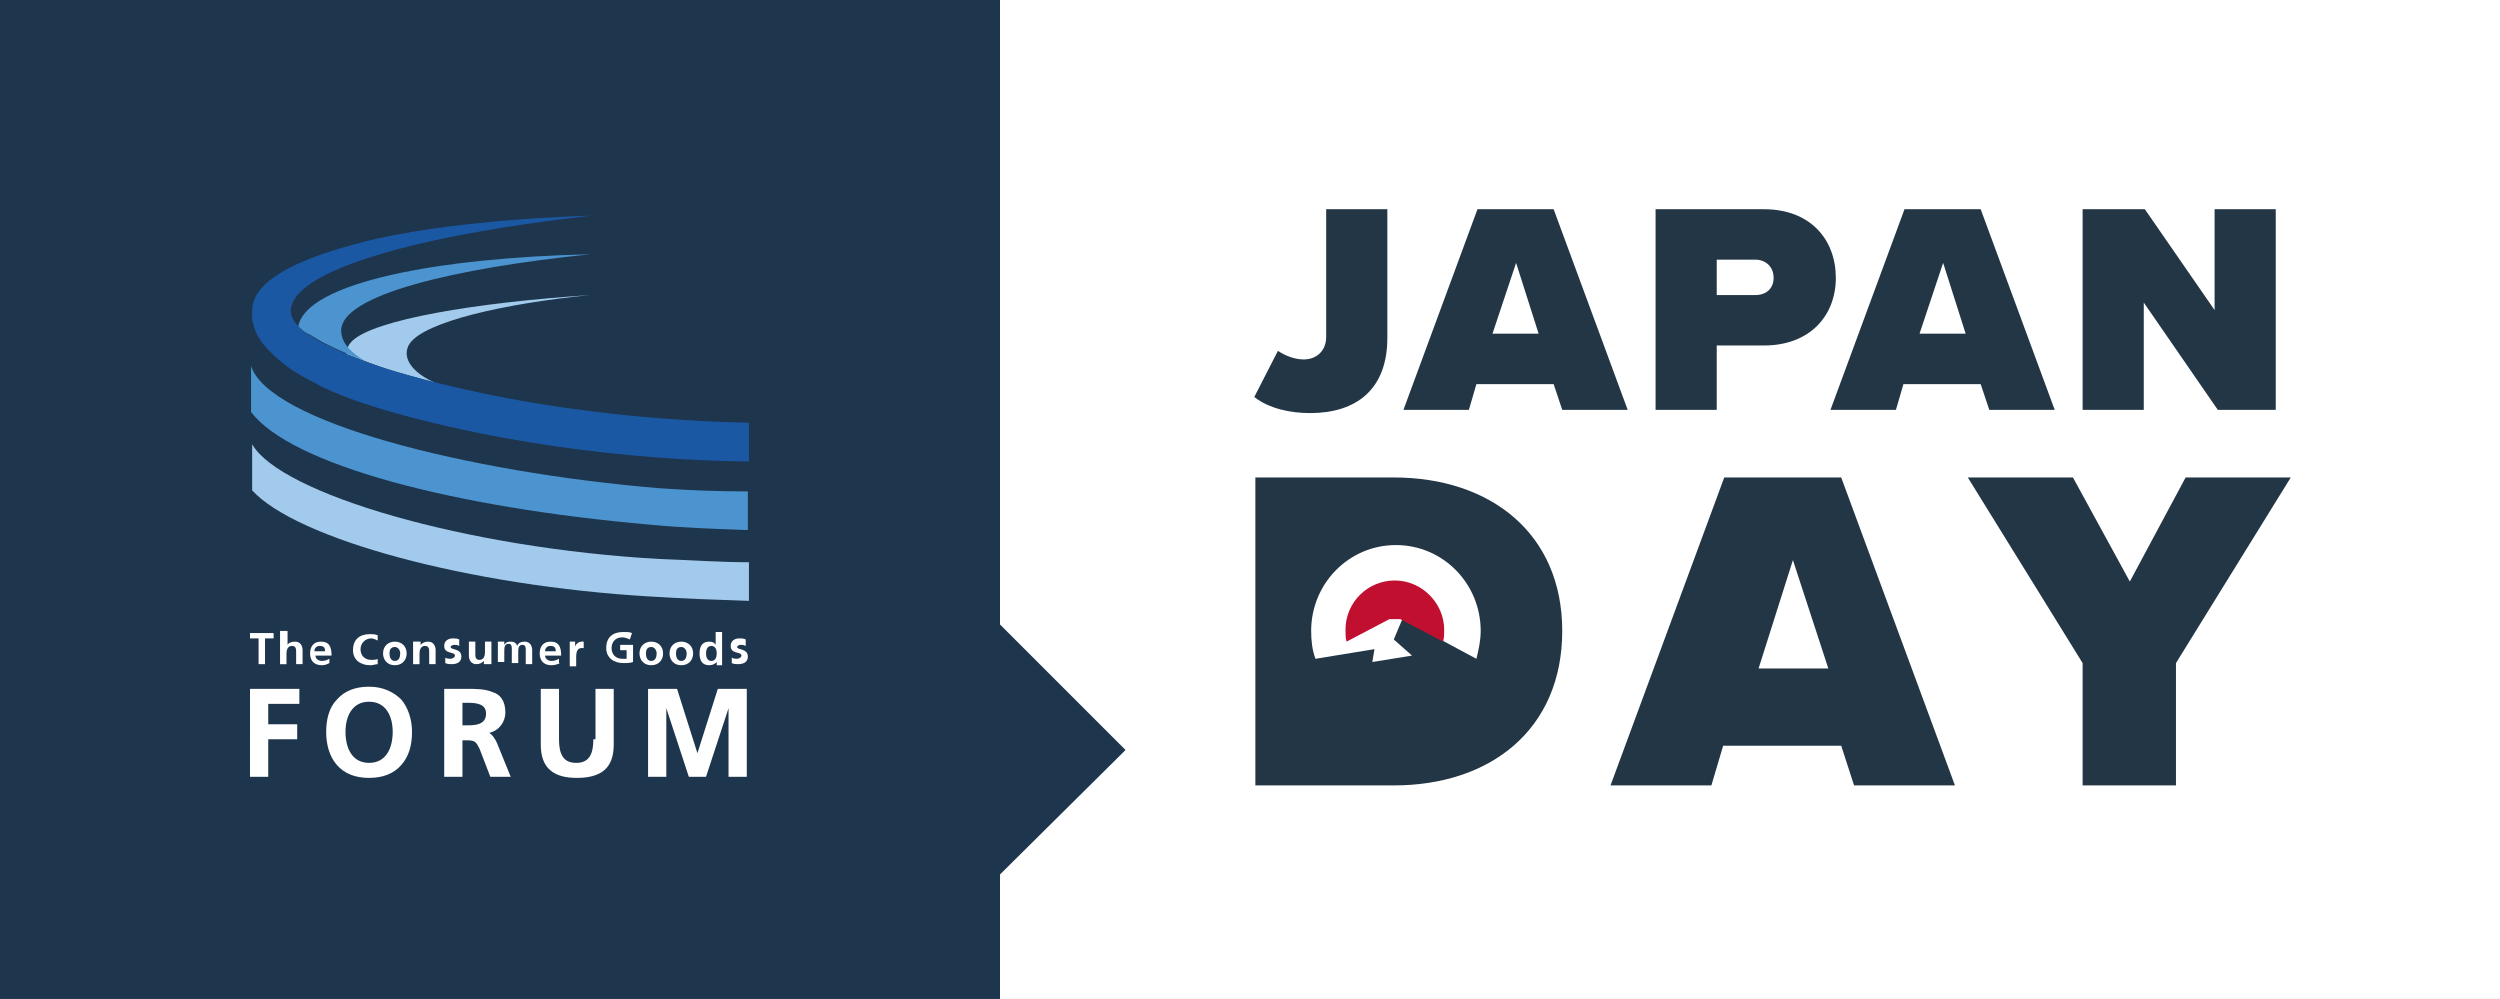 <?xml version="1.0" encoding="utf-8"?>
<!-- Generator: Adobe Illustrator 25.2.1, SVG Export Plug-In . SVG Version: 6.00 Build 0)  -->
<svg version="1.1" id="レイヤー_1" xmlns="http://www.w3.org/2000/svg" xmlns:xlink="http://www.w3.org/1999/xlink" x="0px"
	 y="0px" viewBox="0 0 233 93.1" style="enable-background:new 0 0 233 93.1;" xml:space="preserve">
<rect x="0" y="0" width="233" height="93.1" fill="#808080" stroke="none"/>
<style type="text/css">
	.st0{fill:#FFFFFF;}
	.st1{fill:#1D354D;}
	.st2{fill:#A2CAEC;}
	.st3{fill:#1B58A4;}
	.st4{fill:#4B94D0;}
	.st5{fill:#233646;}
	.st6{fill-rule:evenodd;clip-rule:evenodd;fill:#233646;}
	.st7{fill-rule:evenodd;clip-rule:evenodd;fill:#FFFFFF;}
	.st8{fill-rule:evenodd;clip-rule:evenodd;fill:#C10F30;}
</style>
<g>
	<polygon class="st0" points="221.3,0 209.7,0 198,0 186.4,0 174.7,0 163.1,0 151.4,0 139.8,0 128.1,0 116.5,0 104.8,0 93.2,0 
		93.2,11.6 93.2,23.3 93.2,34.9 93.2,46.6 93.2,46.6 93.2,58.2 93.2,58.2 93.2,69.8 93.2,81.5 93.2,93.1 104.8,93.1 116.5,93.1 
		128.1,93.1 139.8,93.1 151.4,93.1 163.1,93.1 174.7,93.1 186.4,93.1 198,93.1 209.7,93.1 221.3,93.1 233,93.1 233,81.5 233,69.8 
		233,58.2 233,58.2 233,46.6 233,46.6 233,34.9 233,23.3 233,11.6 233,0 	"/>
	<polygon class="st1" points="81.5,0 69.9,0 58.2,0 46.6,0 34.9,0 23.3,0 11.6,0 0,0 0,11.6 0,23.3 0,34.9 0,46.6 0,58.2 0,69.8 
		0,81.5 0,93.1 11.6,93.1 23.3,93.1 34.9,93.1 46.6,93.1 58.2,93.1 69.9,93.1 81.5,93.1 93.2,93.1 93.2,81.5 93.2,69.8 93.2,58.2 
		93.2,46.6 93.2,34.9 93.2,23.3 93.2,11.6 93.2,0 	"/>
	<path class="st2" d="M38.2,32c1.4-2,8.7-3.7,16.8-4.5c-10.7,0.7-20.2,2.3-22.2,4.3c-0.3,0.3-0.5,0.7-0.5,1.1l0,0.1
		c1.3,0.5,2.8,1.1,4.4,1.6c1.3,0.4,2.6,0.7,3.9,1.1c-1.8-0.8-2.7-1.8-2.7-2.8c0-0.3,0.1-0.5,0.2-0.8C38,32.3,38.1,32.2,38.2,32"/>
	<path class="st3" d="M36.8,34.6c-2.4-0.7-4.4-1.5-6-2.3c-0.7-0.3-1.3-0.6-1.8-1l-0.2-0.1v0c-1.1-0.7-1.7-1.5-1.7-2.2
		c0-3.8,11.9-7.1,28-8.9c0,0-13.4,0.3-21.8,2.6c-9.5,2.5-9.8,5.2-9.8,6.4l0,0.2l0,0.2l0,0.2c0,0.1,0,0.3,0.1,0.4
		c0.1,0.7,0.5,1.7,1.8,2.9c0.4,0.4,1,0.9,1.7,1.4c0.6,0.4,1.4,0.9,2.3,1.3l0.3,0.2c1.8,0.9,4,1.7,6.8,2.5c14.1,4,28.2,4.6,33.3,4.6
		v-3.6C65.6,39.3,51.3,38.9,36.8,34.6"/>
	<path class="st4" d="M60.6,48.9c3.1,0.3,6.2,0.4,9.1,0.5v-3.6c-2.7,0-5.5-0.1-8.3-0.3C43.5,44,25,39.3,23.4,34.1v4.3
		C27.1,43.3,42.2,47.3,60.6,48.9"/>
	<path class="st4" d="M27.8,30.4c0.2,0.2,0.5,0.5,0.9,0.7v0l0.2,0.1c0.5,0.3,1.1,0.7,1.8,1c1,0.5,2.2,1,3.4,1.5
		c-1.5-0.9-2.3-1.8-2.3-2.9c0-3.3,10.5-5.8,23.2-7.1C41,24,28.6,26.3,27.8,30.4"/>
	<path class="st2" d="M60.7,55.6c3.1,0.2,6.1,0.3,9.1,0.4v-3.6c-2.7,0-5.5-0.2-8.3-0.3c-18.1-1-35.4-6.1-38-10.7v4.3
		C27.6,50.2,43.5,54.6,60.7,55.6"/>
	<path class="st0" d="M23.3,72.4H25v-3.5l2.7,0v-1.4H25v-1.9h2.9v-1.4h-4.6V72.4z M34.4,64c-1.3,0-2.3,0.4-3,1.2c-0.7,0.7-1,1.8-1,3
		c0,1.2,0.3,2.3,1,3.1c0.7,0.8,1.7,1.2,3,1.2h0c1.3,0,2.3-0.4,3-1.2c0.7-0.8,1-1.8,1-3.1c0-1.2-0.4-2.3-1-3
		C36.7,64.5,35.7,64,34.4,64 M34.4,71.1c-1.6,0-2.2-1.4-2.2-2.9c0-1.4,0.6-2.8,2.2-2.8c1.6,0,2.2,1.4,2.2,2.8
		C36.6,69.7,36,71.1,34.4,71.1 M45.6,68.3c0.9-0.2,1.5-1,1.5-1.9c0-1.1-0.5-1.7-1.2-1.9c-0.7-0.3-1.6-0.3-2.4-0.3h-2.1v8.2h1.7V69
		h0.5c0.7,0,0.8,0.2,1.1,0.8l1,2.6h1.9l-1.3-3.2C46.1,68.8,45.9,68.5,45.6,68.3 M43.6,67.6h-0.5v-2.1h0.5c0.8,0,1.7,0.1,1.7,1
		C45.3,67.5,44.4,67.6,43.6,67.6 M55.3,68.9c0,1.4-0.4,2.2-1.6,2.2c-1.2,0-1.6-0.8-1.6-2.2v-4.7h-1.7v5.2c0,1.1,0.3,1.9,0.9,2.4
		c0.6,0.5,1.4,0.7,2.5,0.7c1,0,1.9-0.2,2.5-0.7c0.6-0.5,0.9-1.3,0.9-2.4v-5.2h-1.7V68.9z M66.9,64.2l-1.9,6l-1.9-6h-2.7v8.2h1.7V66
		l2.1,6.4h1.6l2.1-6.4v6.4h1.7v-8.2H66.9z"/>
	<polygon class="st0" points="24.1,59.5 23.3,59.5 23.3,59 25.5,59 25.5,59.5 24.7,59.5 24.7,61.9 24.1,61.9 	"/>
	<path class="st0" d="M26.2,58.8h0.6v1.3h0c0.1-0.2,0.4-0.3,0.7-0.3c0.5,0,0.7,0.4,0.7,0.8v1.3h-0.6v-1.1c0-0.3,0-0.6-0.4-0.6
		c-0.4,0-0.5,0.4-0.5,0.7v1h-0.6V58.8z"/>
	<path class="st0" d="M30.7,61.8C30.5,61.9,30.3,62,30,62c-0.7,0-1.1-0.4-1.1-1.1c0-0.6,0.3-1.1,1-1.1c0.8,0,1,0.5,1,1.3h-1.5
		c0,0.3,0.3,0.5,0.6,0.5c0.3,0,0.5-0.1,0.7-0.2V61.8z M30.3,60.7c0-0.3-0.1-0.5-0.5-0.5c-0.3,0-0.5,0.2-0.5,0.5H30.3z"/>
	<path class="st0" d="M35.2,61.9c-0.2,0-0.4,0.1-0.7,0.1c-0.9,0-1.6-0.5-1.6-1.4c0-1,0.6-1.5,1.6-1.5c0.2,0,0.4,0,0.7,0.1l0,0.5
		c-0.2-0.1-0.4-0.2-0.6-0.2c-0.6,0-1,0.5-1,1c0,0.6,0.4,1,1,1c0.2,0,0.5,0,0.6-0.1L35.2,61.9z"/>
	<path class="st0" d="M36.8,59.8c0.6,0,1.1,0.4,1.1,1.1c0,0.6-0.4,1.1-1.1,1.1c-0.7,0-1.1-0.5-1.1-1.1
		C35.7,60.2,36.2,59.8,36.8,59.8 M36.8,61.6c0.4,0,0.5-0.4,0.5-0.7c0-0.3-0.2-0.6-0.5-0.6c-0.4,0-0.5,0.3-0.5,0.6
		C36.3,61.2,36.4,61.6,36.8,61.6"/>
	<path class="st0" d="M38.7,59.8h0.5v0.3h0c0.2-0.2,0.4-0.3,0.7-0.3c0.5,0,0.7,0.4,0.7,0.8v1.3h-0.6v-1.1c0-0.3,0-0.6-0.4-0.6
		c-0.4,0-0.5,0.4-0.5,0.7v1h-0.6V59.8z"/>
	<path class="st0" d="M42.8,60.2c-0.2-0.1-0.3-0.1-0.5-0.1c-0.1,0-0.3,0.1-0.3,0.2c0,0.3,1,0.1,1,0.9c0,0.5-0.4,0.7-0.9,0.7
		c-0.2,0-0.4,0-0.6-0.1l0-0.5c0.2,0.1,0.4,0.1,0.5,0.1c0.1,0,0.4-0.1,0.4-0.3c0-0.4-1-0.1-1-0.9c0-0.5,0.4-0.7,0.8-0.7
		c0.3,0,0.4,0,0.6,0.1L42.8,60.2z"/>
	<path class="st0" d="M45.6,61.9h-0.5v-0.3h0c-0.2,0.2-0.4,0.3-0.7,0.3c-0.5,0-0.7-0.4-0.7-0.8v-1.3h0.6v1.1c0,0.3,0,0.6,0.4,0.6
		c0.4,0,0.5-0.4,0.5-0.7v-1h0.6V61.9z"/>
	<path class="st0" d="M46.5,59.8H47v0.3h0c0.2-0.3,0.4-0.3,0.6-0.3c0.3,0,0.5,0.1,0.6,0.4c0.1-0.3,0.4-0.4,0.7-0.4
		c0.5,0,0.7,0.4,0.7,0.8v1.3h-0.6v-1.3c0-0.2,0-0.5-0.3-0.5c-0.4,0-0.4,0.4-0.4,0.7v1h-0.6v-1.3c0-0.2,0-0.5-0.3-0.5
		c-0.4,0-0.4,0.4-0.4,0.7v1h-0.6V59.8z"/>
	<path class="st0" d="M52.2,61.8C52,61.9,51.7,62,51.4,62c-0.7,0-1.1-0.4-1.1-1.1c0-0.6,0.3-1.1,1-1.1c0.8,0,1,0.5,1,1.3h-1.5
		c0,0.3,0.3,0.5,0.6,0.5c0.3,0,0.5-0.1,0.7-0.2V61.8z M51.8,60.7c0-0.3-0.1-0.5-0.5-0.5c-0.3,0-0.5,0.2-0.5,0.5H51.8z"/>
	<path class="st0" d="M53.1,59.8h0.5v0.5h0c0-0.2,0.3-0.5,0.6-0.5c0.1,0,0.1,0,0.2,0v0.6c0,0-0.1,0-0.2,0c-0.5,0-0.5,0.6-0.5,0.9
		v0.8h-0.6V59.8z"/>
	<path class="st0" d="M58.7,59.6c-0.2-0.1-0.5-0.2-0.7-0.2c-0.7,0-1,0.5-1,1c0,0.6,0.4,1,1,1c0.2,0,0.3,0,0.4,0v-0.8h-0.6v-0.5h1.2
		v1.6c-0.3,0.1-0.6,0.1-0.9,0.1c-0.9,0-1.6-0.5-1.6-1.4c0-1,0.6-1.5,1.6-1.5c0.3,0,0.6,0,0.8,0.1L58.7,59.6z"/>
	<path class="st0" d="M60.7,59.8c0.6,0,1.1,0.4,1.1,1.1c0,0.6-0.4,1.1-1.1,1.1c-0.7,0-1.1-0.5-1.1-1.1
		C59.6,60.2,60.1,59.8,60.7,59.8 M60.7,61.6c0.4,0,0.5-0.4,0.5-0.7c0-0.3-0.2-0.6-0.5-0.6c-0.4,0-0.5,0.3-0.5,0.6
		C60.2,61.2,60.3,61.6,60.7,61.6"/>
	<path class="st0" d="M63.5,59.8c0.6,0,1.1,0.4,1.1,1.1c0,0.6-0.4,1.1-1.1,1.1c-0.7,0-1.1-0.5-1.1-1.1
		C62.4,60.2,62.9,59.8,63.5,59.8 M63.5,61.6c0.4,0,0.5-0.4,0.5-0.7c0-0.3-0.2-0.6-0.5-0.6c-0.4,0-0.5,0.3-0.5,0.6
		C63,61.2,63.1,61.6,63.5,61.6"/>
	<path class="st0" d="M66.8,61.7L66.8,61.7c-0.2,0.2-0.4,0.3-0.7,0.3c-0.7,0-0.9-0.5-0.9-1.1c0-0.6,0.2-1.1,0.9-1.1
		c0.3,0,0.5,0.1,0.6,0.3h0v-1.2h0.6v3.1h-0.5V61.7z M66.3,61.6c0.4,0,0.5-0.4,0.5-0.7c0-0.3-0.1-0.7-0.5-0.7c-0.4,0-0.5,0.4-0.5,0.7
		C65.8,61.2,65.9,61.6,66.3,61.6"/>
	<path class="st0" d="M69.5,60.2c-0.2-0.1-0.3-0.1-0.5-0.1c-0.1,0-0.3,0.1-0.3,0.2c0,0.3,1,0.1,1,0.9c0,0.5-0.4,0.7-0.9,0.7
		c-0.2,0-0.4,0-0.6-0.1l0-0.5c0.2,0.1,0.4,0.1,0.5,0.1c0.1,0,0.4-0.1,0.4-0.3c0-0.4-1-0.1-1-0.9c0-0.5,0.4-0.7,0.8-0.7
		c0.3,0,0.4,0,0.6,0.1L69.5,60.2z"/>
	<polygon class="st1" points="93.2,58.2 104.9,69.9 93.2,81.5 83.4,69.9 	"/>
</g>
<g>
	<path class="st5" d="M119.1,32.7c0.6,0.4,1.5,0.8,2.4,0.8c1.2,0,2.1-0.8,2.1-2.1V19.5h5.7v12c0,4.8-2.9,7-7.2,7
		c-1.8,0-3.8-0.4-5.2-1.5L119.1,32.7z"/>
	<path class="st5" d="M144.8,35.8h-7.2l-0.7,2.4h-6.1l6.9-18.7h7.1l6.9,18.7h-6.1L144.8,35.8z M139.1,31.1h4.3l-2.1-6.6L139.1,31.1z
		"/>
	<path class="st5" d="M154.4,19.5h10c4.4,0,6.7,2.9,6.7,6.4c0,3.5-2.4,6.3-6.7,6.3H160v6h-5.7V19.5z M163.6,24.2H160v3.3h3.6
		c1,0,1.7-0.6,1.7-1.6C165.3,24.8,164.5,24.2,163.6,24.2z"/>
	<path class="st5" d="M184.6,35.8h-7.2l-0.7,2.4h-6.1l6.9-18.7h7.1l6.9,18.7h-6.1L184.6,35.8z M178.9,31.1h4.3l-2.1-6.6L178.9,31.1z
		"/>
	<path class="st5" d="M199.8,28.2v10h-5.7V19.5h5.8l6.5,9.4v-9.4h5.7v18.7h-5.4L199.8,28.2z"/>
	<path class="st5" d="M117.1,44.5h12.8c9,0,15.7,5.2,15.7,14.3c0,9.2-6.7,14.4-15.7,14.4h-12.9V44.5z M129.9,65.6
		c4.3,0,6.9-3.2,6.9-6.8c0-3.9-2.2-6.8-6.9-6.8h-4.2v13.5H129.9z"/>
	<path class="st5" d="M171.6,69.5h-11l-1.1,3.7h-9.4l10.6-28.7h10.9l10.6,28.7h-9.4L171.6,69.5z M163.9,62.3h6.5l-3.3-10.1
		L163.9,62.3z"/>
	<path class="st5" d="M194.1,61.8l-10.7-17.3h9.8l5.3,9.7l5.2-9.7h9.8l-10.7,17.3v11.4h-8.7V61.8z"/>
</g>
<g>
	<ellipse class="st6" cx="130" cy="58.8" rx="8.5" ry="8.6"/>
	<path class="st7" d="M122.6,61.4c-0.3-0.8-0.4-1.7-0.4-2.6c0-4.4,3.5-8,7.9-8s7.9,3.6,7.9,8c0,0.9-0.2,1.8-0.4,2.6l-6.9-3.7
		l-0.8,1.9l1.7,1.5l-3.7,0.6l0.2-1.2L122.6,61.4z"/>
	<path class="st8" d="M125.5,59.8c-0.1-0.3-0.1-0.7-0.1-1.1c0-2.6,2.1-4.6,4.6-4.6c2.5,0,4.6,2.1,4.6,4.6c0,0.4,0,0.7-0.1,1.1
		l-4-2.1h-1L125.5,59.8z"/>
</g>
</svg>
